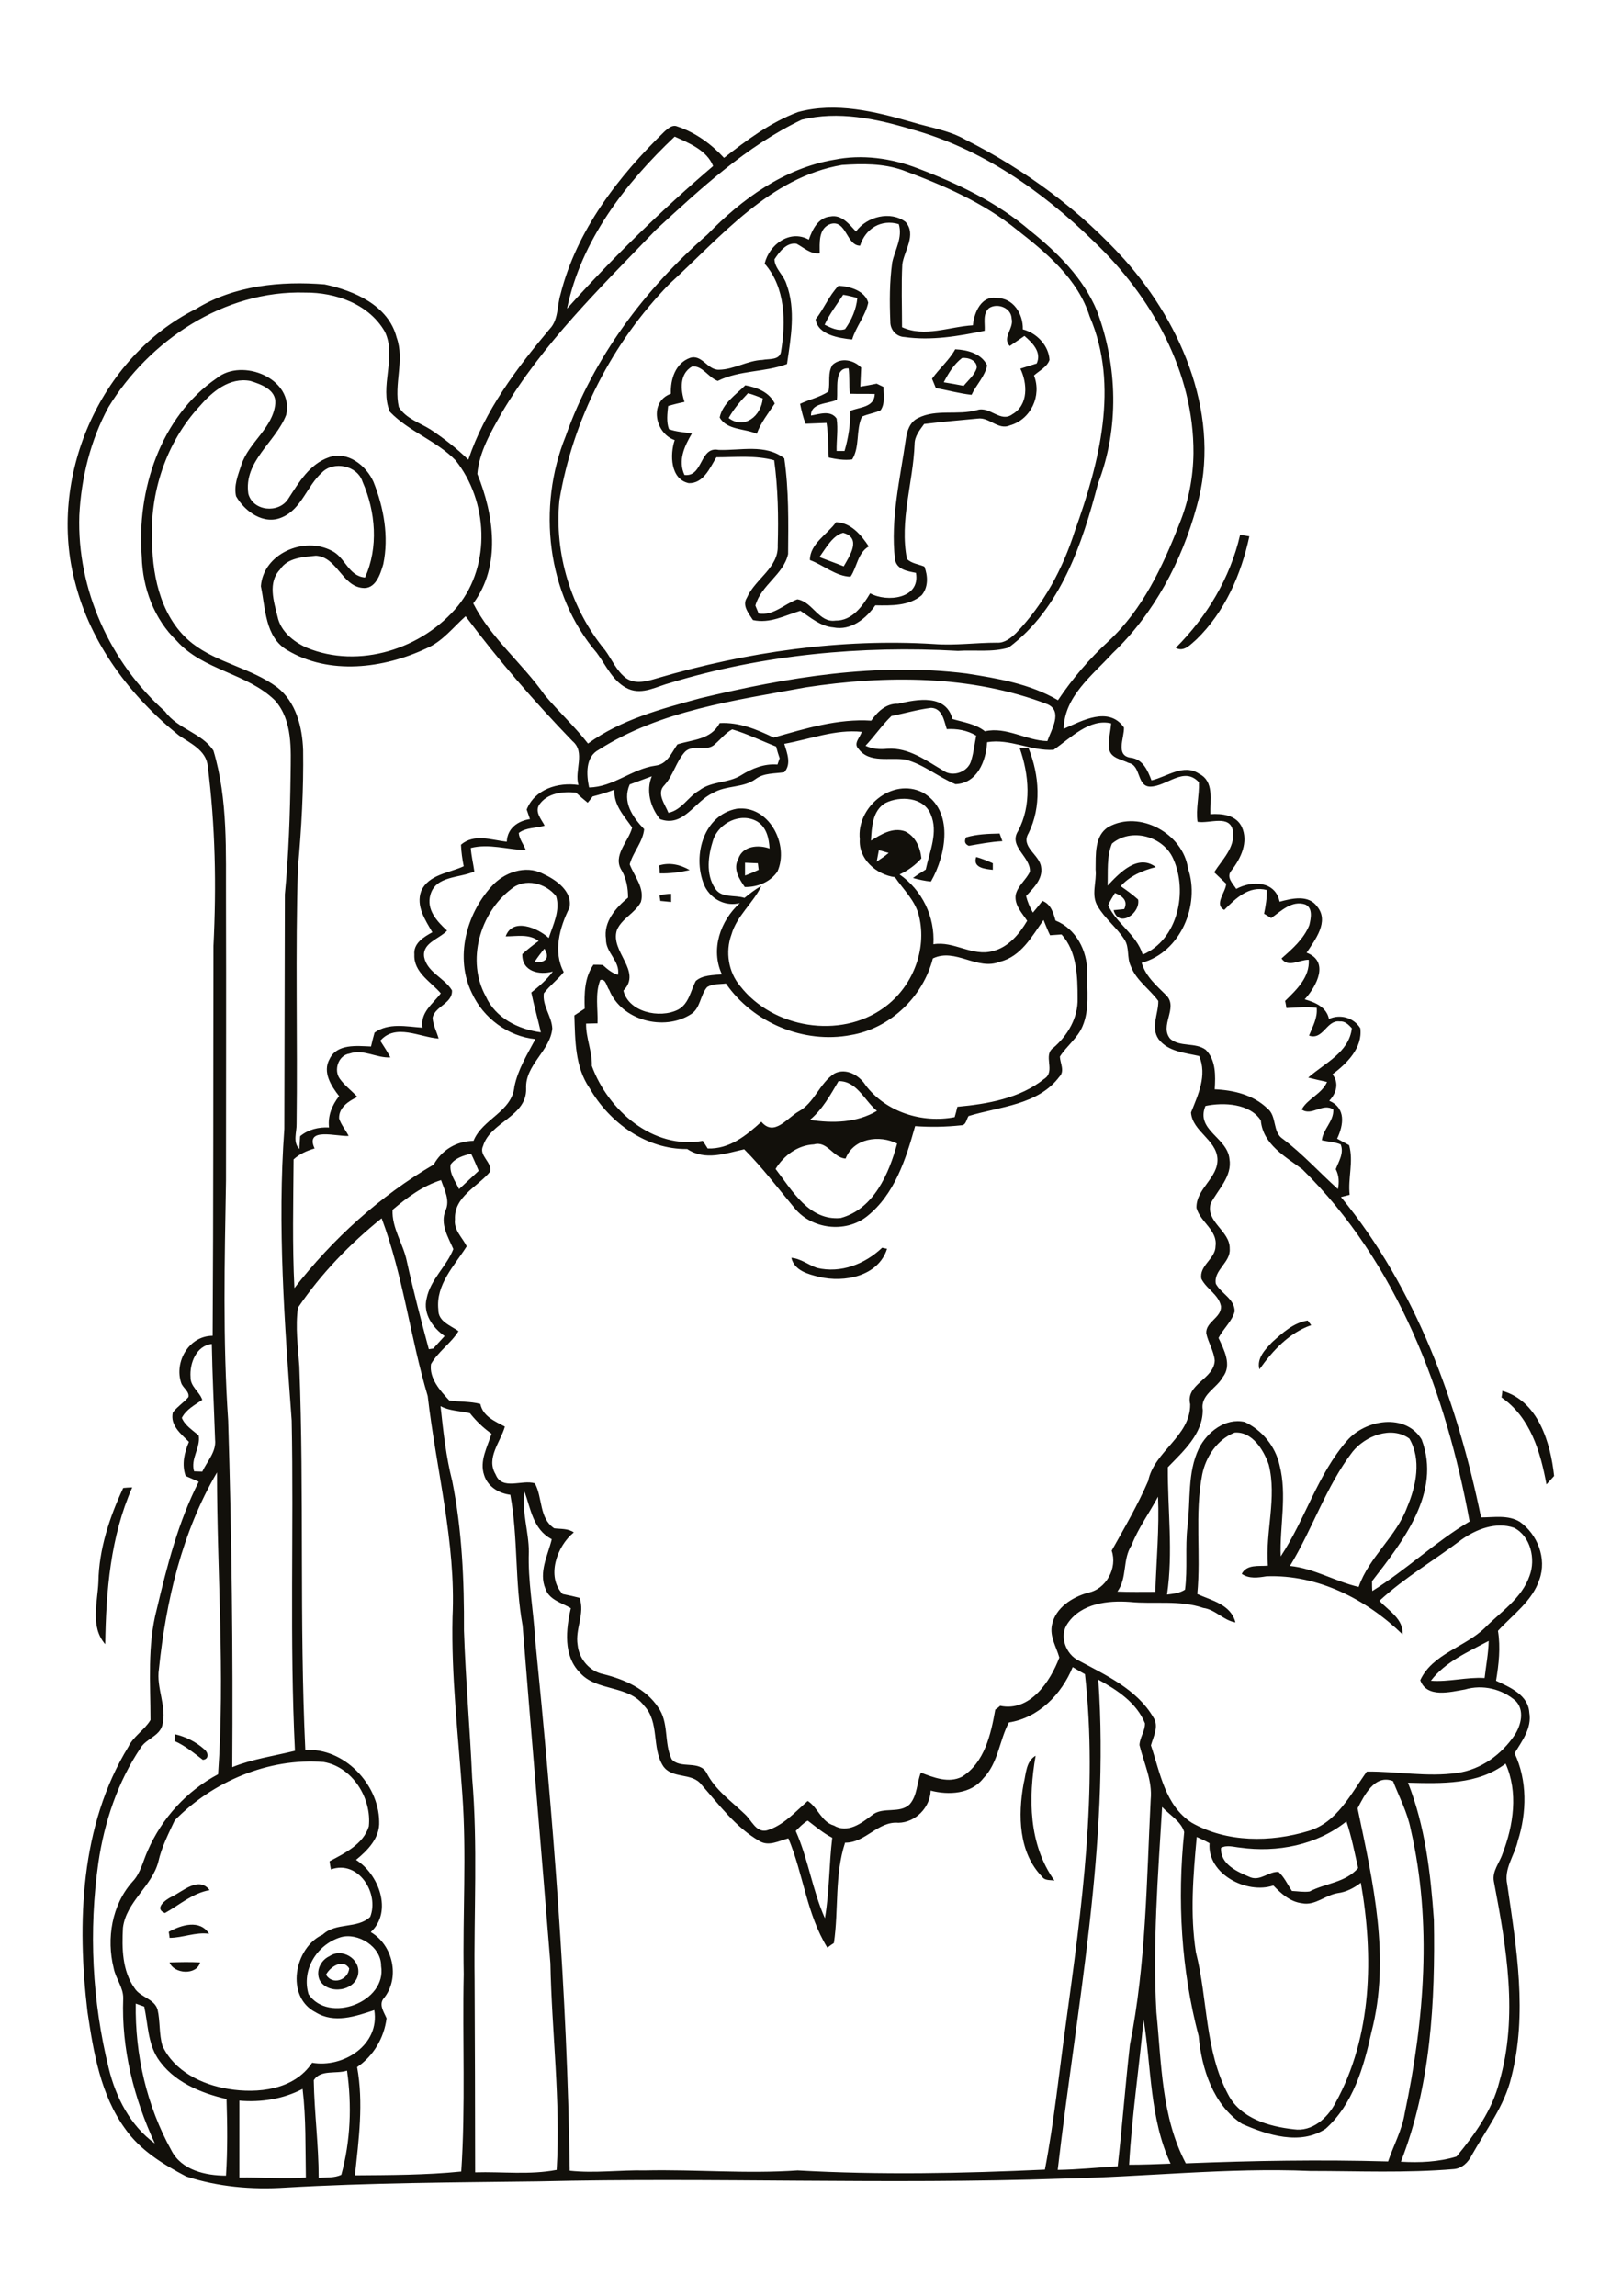 <?xml version="1.0" encoding="utf-8"?>
<!-- Generator: Adobe Illustrator 21.0.2, SVG Export Plug-In . SVG Version: 6.00 Build 0)  -->
<svg version="1.2" baseProfile="tiny" id="Layer_1" xmlns="http://www.w3.org/2000/svg" xmlns:xlink="http://www.w3.org/1999/xlink"
	 x="0px" y="0px" viewBox="0 0 595 842" overflow="scroll" xml:space="preserve">
<path fill="#12100B" d="M62.2,719.7c3.7-0.1,7.5-0.2,11.2,0C72.2,724.5,63.8,724,62.2,719.7 M119.6,724.2c2.3,4,8.1,2,8.5-2.3
	C125.8,718.2,121.1,721.3,119.6,724.2 M120.9,717.4c4.6-3.1,11.3,1,10.5,6.5c-1,6.4-10.9,7.8-14.1,2.4
	C115.7,722.9,117.6,718.9,120.9,717.4 M61.9,708.5c4.5-2.5,11.4-4.7,14.8,0.7c-5-0.7-9.6,1.5-14.5,1.5
	C62.2,710.2,62,709.1,61.9,708.5 M63,695.6c4.2-2,9.9-7.6,13.9-2.4c-6.3,1.1-11,5.4-16.4,8.4C56.3,699.9,60.9,696.6,63,695.6
	 M375.5,654.1c0.9-3.5,0.8-8.1,4.4-10.2c-2.7,15.5-2.6,32.5,6.9,45.8c-1.5-0.3-3.5,0.1-4.5-1.4C373.6,679.4,373.4,665.7,375.5,654.1
	 M64.1,636c4,0.9,7.8,2.8,10.9,5.6c1.4,1.1,1.8,3.6-0.6,3.8c-3.3-2.5-6.5-5.2-10.4-6.9C64.1,637.9,64.1,636.7,64.1,636 M36.1,580.1
	c0.2-12,4.1-23.7,9.1-34.4c0.8-0.1,2.5-0.2,3.3-0.2c-8,18.1-9.6,38-9.9,57.5C33,596.6,35.8,587.6,36.1,580.1 M551.1,510.1
	c13.2,3.7,17.7,19.1,19,31.2c-0.9,1-1.9,2.1-2.8,3.1c-2.2-11.9-5.9-24.6-16.5-31.9C550.9,512,551.1,510.8,551.1,510.1 M466.7,492.2
	c3.8-3.4,7.8-7.1,13-7.9c0.4,0.6,0.9,1.1,1.3,1.7c-8.1,2.8-14.2,9.4-19,16.2C460.9,498.2,464.1,494.9,466.7,492.2 M299.7,465
	c8.7,2.1,17.6-1.4,23.9-7.4c0.5,0.1,1.4,0.3,1.8,0.4c-3.2,10.1-15.7,12.5-24.9,10.3c-4.1-1-9.1-2.3-10.2-7
	C293.8,461.6,296.5,463.9,299.7,465 M241.9,328.4c1.4-0.4,2.9-0.6,4.3-0.6c0,0.8,0,2.3,0,3c-1.3-0.1-2.7-0.3-4-0.4
	C242.2,329.9,242,328.9,241.9,328.4 M241.8,317.4c3.8-1.2,7.8-0.3,11.2,1.7c-3.6,0.8-7.3,1.3-11,1.2
	C242,319.6,241.9,318.2,241.8,317.4 M364.2,319c-2.8-0.3-7.5-0.7-6.1-4.7c2.1,0.6,4.1,1.4,6.1,2.3
	C364.2,317.2,364.2,318.4,364.2,319 M354.4,307.1c4-1.2,8.2-1.3,12.3-1.4c0.3,0.9,0.7,1.9,1,2.8c-4.1,0.2-8.2,1-12.3,1.7
	C354,309.6,353.6,308.6,354.4,307.1 M454.9,196.2c1.1,0.1,2.3,0.3,3.4,0.5c-3,14-9,27.7-19.4,37.8c-2.1,1.8-4.6,4.8-7.6,3.1
	C442.7,226.2,451.3,211.9,454.9,196.2 M300.6,204.3c3,1.2,5.9,2.2,8.9,3.4c2.3-4,6.6-10.4-0.2-12.3
	C305.5,196.3,302.9,201.1,300.6,204.3 M297.1,205.4c0-6,6.4-9.4,9.6-13.9c5.5,0.2,9.2,4.7,12,8.9c-4.1,2.4-4.3,7.6-6.7,11.1
	C306.7,211.4,302,207.2,297.1,205.4 M274.4,144.2c-2.7,2.8-5.2,5.7-7.1,9.1c5.8,4.4,12-0.9,12.5-7.2
	C278,145.4,276.2,144.7,274.4,144.2 M264,153.1c1.1-5.2,5.9-8.3,9.4-11.8c4.3,0.8,8.8,2.5,10.8,6.7c-2.4,3.6-5.1,7-6.6,11.1
	C273.3,157.1,266.6,157.8,264,153.1 M307,146.6c-3.2,1.6-9.6,1-9.5,5.8c3-0.5,7.2-2.1,9.4,1.1c0.6,3.9-0.1,8,0,11.9c1,0,2,0,2.9,0
	c1.4-4.8,2.2-9.7,2.1-14.7c3.5-1.5,8.8-1.2,9-6.2c-3-0.1-6.1,0-9.1-0.1c-0.4-3.1-0.1-6.2-0.5-9.3C305.8,134.7,307.5,142.9,307,146.6
	 M305.4,133.8c3.1-2.8,7.8-1.8,10.5,1c-0.1,2.3-0.2,4.7-0.3,7c2-0.3,4-0.7,6-1.1c0.6,0.3,1.9,0.9,2.5,1.2c-0.1,2.9,0.7,6.1-1.1,8.6
	c-2.2,1-4.6,1.3-6.8,2.3c-2.3,4.9-0.7,11-3.6,15.7c-2.9,0.4-5.8-0.1-8.6-0.7c-0.3-4.2-0.1-8.5-0.8-12.7c-2.6,0.1-5.1,0.2-7.7,0.3
	c-0.9-2.4-1.5-4.8-2-7.3c3.4-1.6,7.2-2.4,10.4-4.5C304.6,140.4,303.5,136.7,305.4,133.8 M352.9,131.3c-3,2.3-5,5.6-6.7,8.9
	c2.4,0.4,4.9,0.8,7.3,1.3c1.7-2.1,4-3.9,4.8-6.6C358.5,132.2,355.1,131,352.9,131.3 M350.4,128.1c4.4,0.2,9.6,1.5,11.7,5.9
	c-0.8,4.1-4,7.1-5.7,10.8c-4.5-0.5-8.8-1.7-13.1-2.5c-0.5-1.1-0.9-2.3-1.4-3.4C344.6,135.1,348.2,132.1,350.4,128.1 M309.3,108.1
	c-2.3,3.6-5,7-6.8,11c2.3,1.1,4.9,2.5,7.5,1.6c2.4-3.3,4.1-7.3,4.5-11.4C312.8,108.8,311.1,108.4,309.3,108.1 M299.2,117.1
	c3.1-3.9,4.9-8.7,8.4-12.3c4.1,0.2,9.7,1.8,10.9,6.2c-1,4.8-4.5,8.8-5.9,13.5C307.7,124,300,122.8,299.2,117.1 M300.7,92.9
	c-3.4,0.4-5.8-2.1-8.5-3.5c-3.7-0.6-6.3,3-8.1,5.7c0.1,3.4,3.4,5.8,4.4,9.1c3.5,9.4,1.6,19.7,0.2,29.3c-8.2,3.1-17.4,2.2-25.4,6.2
	c-3.4-1.2-5.6-5.7-9.4-5.3c-4.7,2.7-4.3,8.5-2.8,13c-2,0.4-4,0.9-6,1.5c-0.3,2.8-0.7,5.8,0.3,8.5c2.7,1,5.6,1.1,8.4,1.6
	c-2.7,4.6-5.2,9.9-2.7,15.2c6.9,0.8,5.5-10.6,12.5-9.2c8,0.3,17.2-2.3,24.1,3.1c1.7,11.6,1.5,23.4,1.4,35.1
	c-1.7,7.6-9.9,11.3-12,18.9c0.3,0.7,0.9,2.2,1.2,2.9c5.5,0.9,9.4-3.5,14.2-5.2c5.6,0.9,7.9,8.7,14,7.8c6.1,0.1,9.9-5.3,12.7-10
	c6.2,3.4,18.5,2,16.8-7.5c-3.1-0.6-7.1-1.2-7.7-5c-1.7-14.8,1.9-29.5,4-44.1c0.4-3,1.5-6.3,4.5-7.7c6.7-3.4,14.5-0.9,21.6-2.9
	c4.7-1.6,8.6,4.8,13,1.5c5.9-3.4,5.5-11.3,2.9-16.7c2-0.6,4-1.3,6-1.9c1.9-4.2-1.6-7.6-4.5-10.1c-1.8,1.2-3.6,2.5-5.4,3.7
	c-2.9-3.1,1.6-6.5,0.7-10c-0.1-4.1-5.3-5.9-8.3-3.9c-2.4,2.1-1.4,5.5-1.6,8.3c-9.6,2-19.6,3.7-29.4,2.3c-3-0.1-5.3-2.7-5.2-5.7
	c-0.3-7.2-0.3-14.5,0.7-21.7c1-4.6,3.9-9.1,2.4-14c-6.5-1.9-12.2,1.6-14.2,7.9c-5,0-5-9.5-10.7-8C300.1,83.6,300.7,89.2,300.7,92.9
	 M296.7,87.9c1.3-3.7,3.4-8.1,7.9-8.5c4.1-0.8,6.9,2.8,9.4,5.5c4-5.5,12.7-7.7,18.2-3.5c4.1,4.7-0.5,10.5-1.2,15.5
	c-0.4,7.7-0.1,15.4-0.1,23.1c8.3,3.8,17.4-0.2,26-0.7c0.4-4.6,3.1-11,8.7-10c6.1-0.1,9.8,5.9,9.6,11.5c5.1,1.3,9.5,5.9,9.8,11.2
	c-0.9,2.6-3.7,3.9-5.7,5.7c2.9,7.4-1.1,16.1-8.8,18.3c-4.3,1.9-7.6-3.1-11.8-2.5c-6.6,0.6-13.1,1.2-19.7,2c-1.6,2.2-3.5,4.5-3.5,7.4
	c-0.5,14.1-5.6,28-2.8,42.1c1.7,1.7,4.3,1.9,6.4,2.8c1.3,3.4,1.5,7.5-1,10.5c-4.7,4-11.2,3.8-17,3.7c-3.4,4.9-9,9.4-15.4,8.1
	c-4.7-0.4-8.3-3.6-12.1-6.1c-5.7,1.7-11.2,4.8-17.4,3.4c-1.5-2.4-4.1-5.3-2.2-8.2c3-6.9,11.7-11,11.3-19.2
	c0.3-10.4,0.1-20.9-1.3-31.2c-6.9-1.9-14.1-1.1-21.2-1.1c-2.4,3.9-4.7,9.6-10.1,9.5c-6.8-1.4-7-10.5-5.2-15.8
	c-7.3-2.5-9.5-14.1-1.4-17c-0.2-5.2,1.6-11.1,6.9-13.1c4.5-1.6,6.5,4.5,10.8,4.3c5.5-0.1,10.4-3.4,15.9-3.6c2.3-0.5,6.3,0.2,6.8-3
	c1.8-10.9,1.7-23.5-6-32.3C282.1,89.8,289.7,84,296.7,87.9 M308.9,60.5c-26.5,4.5-44.5,26.4-63.3,43.6
	c-21.1,21.6-35.4,49.6-40.4,79.4c-1.9,19.6,4.3,39.9,16.8,55c2.5,3.4,4.2,7.7,7.8,10.3c3.5,2.3,7.7,1,11.4-0.1
	c32.8-9.6,67.2-14.6,101.4-12.5c7.7,0.6,15.4-0.5,23.1-0.5c2.8,0.2,5.1-1.7,7-3.5c10.1-10.5,17.2-23.6,21.6-37.5
	c8.9-24.8,16.4-53.2,5.4-78.7c-4.3-13.6-15.6-23.1-26.5-31.6c-12.4-10.1-27.2-16.5-42.1-22C323.9,59.9,316.3,60,308.9,60.5
	 M305.9,58.6c10.3-2.1,21.1-0.6,30.9,3.2c14.7,5.6,29.1,12.5,41.1,22.8c10,8,19.5,17.4,24.5,29.4c7.6,20.2,8.2,43.1,0.4,63.3
	c-5.8,22.2-13.7,45.9-32.8,60.2c-6,1.8-12.5,0.8-18.6,1.2c-35.4-2-71.4,1.4-105.4,11.7c-5,1.3-10.2,4.5-15.4,2.3
	c-5.7-2.5-8.2-8.6-11.7-13.3c-18.4-21.5-21.9-53.5-11.4-79.4c10.2-28.9,29.1-54,52-74C272.1,73,287.7,61.7,305.9,58.6 M87.8,770.4
	c0,9.4,0,18.8,0,28.2c8.1-0.1,16.3,0.5,24.4,0c-0.2-10.9,0.1-21.8-1.2-32.5C103.9,769.8,95.8,771.1,87.8,770.4 M115.1,762.9
	c0.2,11.9,1.8,23.8,1.8,35.8c2.8-0.2,5.7,0.1,8.3-1.1c3.4-12.4,3.9-25.5,2.1-38.2C123.3,760.7,117.6,758.9,115.1,762.9 M414.2,793.9
	c5.1,0,10.2-0.2,15.2-0.4c-7.7-16.6-7-35.2-9.9-52.9C417.9,758.3,415.2,776,414.2,793.9 M49.8,734.8c-0.3,18.7,4,37.5,13.1,53.9
	c3.7,7.2,12.5,9.2,20,9.2c0.6-9.4,0.5-18.7,0.2-28.1c-9.6-2.2-19.7-6.4-25.3-15c-3.6-5.7-3.5-12.5-4.9-18.9
	C51.8,735.5,50.8,735.2,49.8,734.8 M124.9,710.5c-8.7,2.7-14.4,12-11.7,20.9c7.4,10.9,28.8,2.8,26.6-10.4
	C139.9,713.9,131.2,708.6,124.9,710.5 M439,673.7c-1.3,14-2.5,28.3-0.3,42.3c4.4,17.3,3.2,36,11.8,52.1c4.5,8.8,15,11.8,24.1,12.8
	c6.7,1,12.4-4.1,15.3-9.7c13.5-24.4,14-53.9,9.3-80.7c-2.5,1.9-5.3,3.4-8.5,3.8c-4.5,0.7-8.3,4.7-13.1,3.7
	c-4.3-0.5-7.6-3.5-10.5-6.5c-9.7,3.3-24.3-4.2-23.4-15.5C442.1,675.1,440.6,674.4,439,673.7 M454.9,677.6c-2.3-0.2-4.8-1.1-7,0.1
	c-0.3,6.1,6.1,8.8,10.8,10.8c3.7,1.4,6.7-2.2,10.3-2c2.1,1.9,3.3,4.6,4.9,7c2.2,0.1,4.3,0.5,6.5,0.2c5.9-3.1,13.1-3.2,17.8-8.6
	c-1.3-5.7-2.4-11.5-4.3-17.1C483,676.7,468.5,679.5,454.9,677.6 M291.9,671.5c4.6,10.3,6.1,21.7,10.7,32c1.7-9.8,1.5-19.7,2.7-29.5
	c-3.3-1.7-6.1-4.1-9-6.3C294.6,668.7,293.3,670.1,291.9,671.5 M498,663.2c5.6,26.8,12.2,54.8,5.1,82c-2.8,12.8-6.7,26.4-16.8,35.5
	c-9.3,6.2-21.4,2.3-30.7-1.8c-10.6-7-14.8-20.2-15.9-32.2c-6.4-24.3-7.9-49.8-5.3-74.8c-1.1-3.9-5.4-6.3-8.1-9.2
	c-1.5,25.1-3.5,50.2-2.1,75.3c1.9,18.7,1.8,38.4,10.8,55.4c24.7-1,49.5-1.4,74.2-0.7c2-5.9,5.1-11.5,6.1-17.7
	c7.2-34.1,10.1-69.9,2.2-104.1c-1.2-6.2-4.2-11.8-6.5-17.7C504.3,650.6,500.5,658.4,498,663.2 M516.5,653.8
	c6.3,16,8.3,33.2,9.5,50.3c0.5,29.9-1.1,60.6-12.1,88.7c6.8,0.4,13.9,0.1,20.4-1.9c6.7-8.1,13.1-17,15.7-27.4
	c7-24.1,2.6-49.4-2-73.5c-0.7-3.8,2.1-6.8,3.2-10.2c4-10.4,5.8-22.5,1.1-33C542.1,654.6,528.8,654.1,516.5,653.8 M64.1,667.6
	c-2.3,4.9-4.8,9.8-6,15.1c-2.3,9.1-11.8,14.7-13,24.3c-0.4,7.5-0.3,15.8,4.3,22.2c2.1,3.3,7.2,3.8,8.4,7.8c1,4.3,0.5,9,1.8,13.3
	c4.3,9.3,14.4,14.2,24.1,15.8c10.8,1.8,24.2,0.4,30.8-9.6c11.5,2,24.9-6.6,22.8-19.3c-6.9,2.3-14.7,5-21.5,0.8
	c-11.2-5.7-7.9-23.7,2.6-28.5c4.9-4.6,12.7-2,17.4-6.5c3.4-8.6-4.3-21-14.4-17.4c-0.2-1-0.4-2-0.5-3c5.7-3,12.4-6.3,14.4-12.8
	c1.1-10.3-6-21.8-16.6-23.6C98.5,644.6,78,653.4,64.1,667.6 M388,795.8c7.3-0.1,14.6-0.9,22-1.3c1.7-14.9,2.8-29.8,4.5-44.7
	c5.9-29.5,6.1-59.8,7.6-89.8c0.7-7-2.5-13.4-4.1-20c0.1-2.8,2.1-5.2,2-8c-3.1-7.6-10.2-12.2-17.1-16
	C407.1,676.4,394.9,736.1,388,795.8 M524.9,616.4c6.6,0.5,13.1-1.4,19.7-1c0.5-4.5,1.4-9,1.5-13.6
	C538.6,605.8,530.1,609.5,524.9,616.4 M415.1,566.7c-3.4,5.2-1.5,11.9-5.2,17c4.6,0.2,9.2,0.1,13.9,0.1c0.4-11.6,1.5-23.3,1-34.9
	C421.6,554.9,417.6,560.3,415.1,566.7 M192.4,547c-1.1,7.4,1.6,14.7,1.6,22.1c-0.4,10.7,1.7,21.3,2.3,32
	c6.5,64.8,11.8,129.8,12.7,195c9.1,1,18.4-0.3,27.6-0.1c18.7-0.4,37.3,1.3,56,0c30.2,1.7,60.5,1.1,90.7-0.3
	c3.4-17.7,5.2-35.7,7.7-53.5c5.8-42.4,11.8-85.4,7-128.2c-1.5-0.8-3-1.7-4.5-2.6c-4.1,10-12.5,18.6-23.4,20.3
	c-3.5,6.5-3.9,14.9-9.4,20.5c-4.5,5.8-12.7,6.2-19.3,4.5c-0.2,6.2-5.6,11.7-11.8,11.8c-7.5-0.7-12.1,7.4-19.6,7.3
	c-3.9,11.9-2.3,24.6-4.1,36.8c-0.6,0.4-1.8,1.2-2.4,1.7c-7.6-12.3-8.8-27-14.3-40.1c-3.4,0.9-7.2,3.1-10.6,1
	c-8.7-5-14.8-13.3-21.3-20.7c-3.5-4.6-10.8-1.9-14.1-6.9c-4.2-6.7-1.2-16-6.9-22c-5.8-7.8-17.5-5.1-23.7-12.3
	c-6-6.2-5-15.7-3.2-23.5c-3.3-2-7.9-3-9.3-7.1c-2.6-6.1,0.9-12.3,2.3-18.2C195.5,560.9,194.7,553.3,192.4,547 M58.3,612.1
	c-1.1,7,3.1,13.9,1.2,20.8c-1.2,3.9-5.9,4.8-7.9,8.1c-8.4,12.5-13.3,27.1-15.5,42c-3.6,25.1-2.3,50.9,3.8,75.6
	c2.6,10.6,7.9,21,16.9,27.5c-7.7-16.6-12.3-34.8-11.6-53.2c0.1-4-2.8-7.3-3.5-11.1C39,711,41,698.6,48.6,690.1
	c3-3.1,3.8-7.5,5.6-11.4c5.2-11.9,14.3-21.9,25.8-28c2.6-36.8-0.4-73.8-0.4-110.7C66.8,561.8,60.9,587.1,58.3,612.1 M496.1,532.5
	c-9.7,12.7-14.6,28.2-22.9,41.8c8.9,0.9,16.6,5.7,25.2,7.7c3.8-11,13.8-18.4,17.8-29.3c3.3-7.8,5.3-17.4,0.8-25.1
	C510.4,522.8,500.8,526.6,496.1,532.5 M441,540.8c-2.8,14.4-0.4,29.2-1.8,43.8c5.3,2.4,12.3,3.8,14,10.4c-4.4-0.7-7.3-4.7-11.8-5.3
	c-8.7-3-17.9-1.3-26.9-2.2c-8.1-0.6-17.8,0.5-22.8,7.8c-3.3,4.5-0.8,11.4,4,13.7c10,5.4,21.3,10.5,27.3,20.7
	c2.3,3.3,0.1,7.1-0.8,10.4c3.4,10.1,5.2,22.1,15,28.4c12.9,7.3,28.9,7.2,42.8,3c10.5-3.1,15.5-13.6,21.4-21.8
	c11.1-0.1,22.2,2.1,33.2,0.5c8.7-1.2,16.3-6.8,21.1-14c2.3-3.6,3.6-9,0.3-12.4c-5-4.4-12.1-6.1-18.6-4.2c-5.3,0.9-14,3.3-16.4-3.4
	c4.4-9.6,16.3-12.1,23.6-19.1c5.9-6,13.6-10.8,16.5-19.2c2.3-6.1,0.4-14.5-5.7-17.6c-6.6-2.3-13.8,0.5-19.2,4.3
	c-10,7.6-20.9,13.9-30.2,22.5c3.4,3.6,8.9,6.7,8.5,12.3c-13.3-12.9-31.1-22-49.9-21.3c-3.1,0.5-6.4,1-9.1-0.9c1.9-3.6,6.2-2.7,9.6-3
	c-1-12.4,3.4-24.9,0.3-37.1c-1.9-5.4-6.1-12.2-12.5-11.7C446.5,527.9,442.3,534.3,441,540.8 M161.6,515.7c1,9.2,2,18.5,4.3,27.5
	c3.6,18,4.4,36.5,4.3,54.8c0.6,18,2.2,36,3,54c2.1,24.6,0.6,49.3,0.9,74c0.1,23.6,0.2,47.1,0.2,70.7c9.9-0.3,20,1,29.9-0.9
	c1.5-25.3-1.8-50.5-2.3-75.8c-3.3-41.3-6.9-82.6-10.2-123.9c-2.9-15.8-1.6-32.1-4.5-47.9c-4.2-0.5-8.3-3-9.6-7.2
	c-1.8-5.2,1.2-10.3,2.7-15.2c-3-2.1-5.6-4.6-7.9-7.5C168.7,517.4,164.9,517.5,161.6,515.7 M69.9,505.1c-0.1,3.4,3.3,5.3,4.3,8.3
	c-2.8,1.9-5.9,3.5-7.5,6.6c1.2,2.9,4,4.5,6.2,6.5c0.7,4.5-3.1,8.5-1.7,13.1c0.8,0,2.3,0.1,3,0.1c1.8-3.8,5.2-7.3,4.7-11.7
	c-0.4-11.7-1-23.4-1.2-35.1C72,493.5,69.5,500,69.9,505.1 M109.3,479.6c-1,7,0,14.3,0.5,21.4c1.8,46.9,0,93.9,2.2,140.8
	c14.1-0.9,26.9,12.4,27.1,26.2c0.3,6-4.2,10.6-8.5,14.1c8.3,5.2,13.6,18.9,5.4,26.5c8.1,4.7,10.8,16.5,5,24
	c-2.3,2.4-0.2,5.2,0.8,7.6c-0.9,7.2-4.8,13.8-10.8,17.9c2.4,13.2,0.6,26.5-0.8,39.7c13-0.1,26-0.1,39-1.4c1.6-24,0.4-48.3,0.9-72.4
	c-0.4-22,1.1-44-0.5-66c-1.5-21.6-4.1-43.3-3.6-65c1.3-27.3-6-54-9.1-81c-6.4-21.5-9-44.1-16.9-65.2
	C128.3,456.2,117.7,467.2,109.3,479.6 M144,443.7c-0.3,6.7,3.9,12.4,5.2,18.7c2.4,10.9,5.2,21.6,8.1,32.4c0.4,0,1.2-0.2,1.6-0.2
	c1.4-1.5,2.8-3.1,4.2-4.6c-4.4-3.1-8-8.2-6.6-13.8c1.4-7,7.3-11.7,9.8-18.1c-1.9-4.4-4.9-9.1-2.9-14.1c1.8-3.8-0.4-7.6-1.6-11.2
	C155.1,434.9,149.3,439.2,144,443.7 M165.3,427.1c-0.5,3.3,1.8,6.2,3.1,9c2.4-2.2,4.8-4.5,7.2-6.7c-0.9-2.1-1.8-4.3-2.8-6.3
	C169.9,423.8,167,424.7,165.3,427.1 M310.2,424.9c-4.5-0.2-6.7-6.6-11.6-5.2c-6,0.3-11,4-14.1,9c6.1,7.9,12.3,19.1,23.9,18
	c12.1-3.3,17.7-16.2,20.7-27.3C322.6,416.1,313.1,417.4,310.2,424.9 M442.2,405.6c-3.7,8.9,8,11.5,8.8,19.4
	c1.1,6.4-4.2,11.2-6.9,16.4c-1.9,6.8,7.2,10,7,16.6c0.4,5-6,7.8-5.1,12.8c1.9,3.6,7,5.6,6.9,10.2c-1,3.7-4.2,6.3-5.9,9.7
	c2,4.3,5,9.9,1.6,14.3c-2.3,4.2-8.3,6.5-7.4,12c0.1,8.8-7.1,15.2-12.8,21.1c-0.1,15.6,2,31.2-0.3,46.7c2.3-0.3,4.6-0.5,6.6-1.8
	c1-7.7,0-15.4,0.9-23.1c1.2-9.6-0.1-19.8,4.2-28.7c3-6,9.7-11.3,16.8-9.7c6.4,3,11.3,9,12.8,15.9c2.8,11,0,22.3,0.4,33.4
	c9-13.6,13.5-30,24.3-42.4c6.7-7.8,21.4-10.3,27.4-0.5c7.4,19.5-7,37.5-18.2,52c0,0.9,0,2.7,0.1,3.6c12.5-7.8,23.2-18.1,35.7-25.5
	c-8.7-47.3-26.5-94.9-61.4-129.2c-6.3-4.7-14.4-9.1-15.2-17.9C458.5,404.7,448.9,404.2,442.2,405.6 M297.1,410.7
	c8.3,1.3,17.2,1.1,24.6-3.3c-4.6-3.7-7.3-11-14.1-10.9C304.6,401.6,301.7,406.9,297.1,410.7 M196,352.9c3.8,0.3,6-1.3,3.7-5
	C198.4,349.5,197.2,351.1,196,352.9 M366.8,352.7c-8.3,3.4-16.3-5.2-24.6-1.2c-3.6,14.1-15.7,25.7-30.1,28.1
	c-17.2,3.3-35.9-4.5-45.8-18.9c-2.3,0.3-4.8,0-6.9,1.3c-2.6,3-2.4,7.8-6,10c-9.9,6.3-25.4,2.2-29.9-8.9c-1-1.2-1.2-4.3-3.3-3.7
	c-2,5.1-0.8,10.6-1,15.9c-1.4,0-2.8,0.1-4.2,0.1c-0.1,5.3,2.3,10.2,2.1,15.5c5.9,16.2,22.4,30.8,40.7,27.5c0.6,0.9,1.2,1.8,1.8,2.8
	c8,0.3,14.2-4.8,19.7-9.8c4.7,5.6,9.4-1.4,13.7-3.8c5.8-3.2,7.6-10.3,13.1-13.9c4.3-2.2,9.2,0.7,11.5,4.4
	c7.5,9.8,20.7,13.9,32.6,11.6c0.4-1.3,0.7-2.5,1-3.8c11-1,23-3.1,31.8-10.2c4.5-2.8-0.7-8.7,3.5-11.5c5.2-4.5,9-11,8.8-18
	c0-8-0.2-17.3-5.9-23.5c-1.4,0.1-2.8,0.2-4.2,0.3c-0.9-1.8-1.6-3.7-2.4-5.6C378.6,343.3,374.6,350.8,366.8,352.7 M187.6,326
	c-11.6,8.8-16.6,26.4-9.4,39.4c3.5,7.9,11.9,12.1,20.2,13.2c-1.1-4.9-2.5-9.7-3.5-14.6c2.9-2.3,5.7-4.7,7.9-7.7
	c-5,1.4-11.4,0-11.2-6.4c1.9-1.7,3.9-3.3,6-4.8c-3.5-2.7-8-1.7-12.1-1.7c2.5-7,11.8-3.1,15.8,0.6c1.6-4.9,4.3-10.1,2.7-15.3
	C200.2,323.8,192.5,321.9,187.6,326 M273.3,316.4c0,1.5,0,3.1,0,4.7c1.7-0.6,3.3-1.3,5-2.1c-0.1-0.6-0.2-1.8-0.3-2.4
	C276.4,316.5,274.9,316.5,273.3,316.4 M322.4,311.8c-0.3,1.4-0.5,2.8-0.8,4.2c1.5-1,3-2,4.4-3.2C325.1,312.6,323.3,312,322.4,311.8
	 M407.9,309.4c-2,4.8-1.4,10.3-1.6,15.4c4.3-4.6,11.1-11.8,17.7-6.8c-4.8,1.2-9.5,3.2-12.9,7c2.2,1.5,4.4,3.1,6.4,4.9
	c0.9,5.1-7.1,10.6-9,3.9c1-0.1,3-0.3,3.9-0.4c1.5-3.1-0.7-4.8-3.4-5.9c-0.9,1.5-1.8,2.9-2.5,4.5c3.1,6.8,10.4,10.7,12.7,18.1
	c12.9-5.5,16.6-23.1,11.2-35.1C426.8,306.7,415,303.4,407.9,309.4 M262.4,272.8c-3,3.2-8-0.1-11.1,2.9c-3.3,3.6-4.3,8.7-7.6,12.3
	c-3,3,0.3,7,1.5,10.1c4.9-1,7.2-5.9,11.3-8.2c4.5-3.5,10.7-2.6,15.4-5.6c4-2.5,8.5-4.3,13.3-3.9c0.2-0.6,0.6-1.7,0.8-2.3
	c-0.5-1.4-0.9-2.8-1.3-4.3c-5.4-2.1-10.6-4.7-16.1-6.3C266.1,268.8,264.4,271.1,262.4,272.8 M386.5,275c-8.3,0.5-16-4.2-24.4-2.8
	c-0.4,6.9-3.6,15.1-11.6,15.4c-6.3-2.6-11.7-7.3-18.3-9c-5.7-1-13.3,1.5-17.3-4c-2-2,0.7-4.2,1.2-6.2c-9.7-1-18.9,2.7-28.4,4.4
	c1,3.3,2.7,7.4,0,10.4c-3.6,0.6-7.4,0.2-10.5,2.5c-4.6,3.4-10.9,2.2-15.8,5.2c-6.6,3-10.7,12.7-19.3,9.5c-3.5-4.3-5.2-10.4-3-15.7
	c-2.7,1-5.4,2-8.1,3c-2.8,6.4,1,11.9,5.3,16.4c-0.5,4.8-4.1,8.4-5.3,12.9c1.7,4.4,5.6,8.7,4.1,13.8c-2.1,4.1-7,6-8.8,10.3
	c-2.6,7.9,9.4,15,2.4,22.2c1.8,7.8,13.2,10.4,20,7c4-2.1,4.6-6.8,6.5-10.5c2.6-2.3,6.4-2.1,9.6-2.5c-4.2-9.1-0.6-19.6,6.6-26.1
	c-5.1,1.3-10.2-1.2-12.7-5.8c-5-10.4-1.1-26.4,11.6-28.8c11.8-1.4,19.3,13.2,14.9,23c-2.6,3.9-7.4,5.8-12,5.7
	c-2-2.9-4.4-6.6-2.4-10.2c1.5-4.9,7.4-5.4,11.5-3.9c-0.2-3.7-1.1-7.8-4.5-9.9c-6-3.5-14.1,0.4-16.2,6.8c-1.8,5.6-2.8,12.4,0.7,17.7
	c2.3,3.7,7.2,2.3,10.8,3.5c2-1.6,4-3.2,6.2-4.4c-3,6.3-9,10.9-11,17.9c-2.3,6.3-1.1,13.7,3.2,18.8c12,15.5,36.7,19.6,52.7,8
	c10.4-7.4,16-21.2,12.9-33.7c-1.3-5.6-5.7-9.6-8.8-14.2c-6.8-0.9-13.4-6.6-12.9-13.9c-1.3-11.8,11.9-22.7,23-17.2
	c11.7,6.6,8.7,22.9,3.1,32.7c-2.2-0.2-4.4-0.7-6.6-1.3c1.5-1.1,3.1-2.1,4.7-3.1c1.4-6.6,4.7-13.7,1.8-20.3
	c-2.6-6.3-11.2-6.8-16.6-4.1c-4.8,2.8-5,8.9-5.3,13.8c3.7-2.3,8-5,12.5-3.4c3.8,1.8,5.6,5.9,6,9.9c-2.2,2.5-5,4.5-8,5.9
	c8.3,5.8,13,15.5,12.4,25.6c7.5-1.3,14.3,4.6,21.8,2.5c5.7-1.4,9.7-6.2,12.6-11.1c-1.9-2.9-4.8-5.8-4.2-9.6c0.8-3.3,3.8-5.4,5.2-8.4
	c0.4-5.4-7.9-9.2-4.4-14.8c5.1-9.5,4.1-20.8,0.6-30.7c0.8,0,2.5,0.1,3.3,0.2c4,9.9,4.8,21.5,0,31.2c-3,5,4,7.8,4.6,12.3
	c0.8,4.4-2.8,7.8-5.5,10.7c0.5,2.1,1.4,4.2,2.5,6.1c1.2-1.4,2.4-2.9,3.5-4.3c3.1,1.2,4,4.3,4.8,7.2c7.5,3,11.7,11.1,11.6,18.9
	c-0.1,6.6,1,13.6-1.7,19.9c-1.8,4.3-5.8,7.2-8.3,11.1c0.1,2.5,1.9,5.3-0.2,7.4c-7.8,10.4-21.9,10.9-33.3,14.4
	c-0.8,1.2-0.9,3.4-2.7,3.4c-5.6,0.6-11.3,0.7-16.9,0.3c-3.4,12.1-7.5,25.1-17.8,33.2c-7.9,6.1-20.1,4.6-26.4-3.1
	c-6.1-7.3-11.8-14.9-18.5-21.6c-6.9,1.5-14.3,4.3-20.9-0.1c-14.9,0.2-28.5-9.6-35.8-22.3c-5.4-7.8-5.3-17.6-5.6-26.7
	c1.3-0.8,2.5-1.7,3.8-2.5c-0.2-5.5-0.1-11.4,3.2-16.1c0.8,0,2.5,0,3.4,0.1c1.7,1.5,3.4,3,5.6,3.6c0.9-5-4.6-8.2-4.4-13.1
	c-1-6.3,3.6-11.5,8.1-15.2c0-3.4-0.6-6.9-2.3-9.9c-3.6-5.5,2.5-10.6,3.8-15.8c-2.9-4.2-6.9-8.3-6.5-13.9c-2.6,1-5.3,1.8-8,2.5
	c-0.6,0.8-1.2,1.6-1.8,2.3c-1.5-1.2-2.9-2.4-4.3-3.7c-4.8-0.5-10.4,0.1-13.4,4.3c-1.9,2.7,0.7,5.5,1.9,7.8c-3.1,1-6.8,0.6-9.5,2.7
	c0.2,2.3,1.8,4.2,2.6,6.3c-6.7-0.2-13.5-2.5-20.2-0.8c0.2,2.9,0.9,5.7,1.3,8.6c-5.4,2.5-14.1,1.5-16.1,8.5
	c-1.6,5.5,2.4,9.8,6.1,13.2c-2.9,3.1-9.2,4.5-8.4,9.7c1.1,5.6,7.4,7.6,10.2,12.2c0.3,4.8-6.2,5.8-7.1,10c0.1,2.7,1.5,5.1,2.2,7.7
	c-6.9-0.5-15.8-5.7-21.4,0.8c1.3,2,2.6,4,3.7,6.1c-5.1,0.3-9.9-3.2-15-1.4c-4.1,0.6-5.9,6.1-3.5,9.3c1.8,2.5,4.3,4.3,6.4,6.6
	c-3.2,1.5-6.9,3.9-6.7,7.9c0.7,2.3,2.4,4.2,3.5,6.4c-4.3,0.3-16.2-3.4-12.5,4.6c-2.8,0.8-5.5,2-7.7,4c-0.1,15.7-0.5,31.5,0.3,47.2
	c14.1-18.1,31.3-33.7,51.1-45.3c3-5.4,8.4-8.6,14.6-8.7c3.3-8.1,14.1-10.6,15-19.9c1.3-6.3,4.7-11.8,7.7-17.4
	c-10-1-19.1-7.7-23.3-16.9c-6.3-12.9-2.1-28.9,7.2-39.1c4.5-5.1,12.4-8,18.8-4.7c4.8,2.2,11,6.4,9.8,12.5
	c-3.6,7.2-6.1,16.1-2.1,23.6c-2.2,2.8-5.1,4.9-7.3,7.8c-0.6,4.6,2.9,8.4,3.1,12.9c-0.8,8.3-10,13.3-9.6,22
	c0.3,10.3-13.1,12.2-15.8,21.1c-1.7,3.5,3.4,5.9,2.6,9.4c-4.6,5.6-13.3,9.1-12.9,17.5c-0.5,4,2.8,6.7,4.3,9.9
	c-4.5,7.1-11.4,14-10.4,23.2c-0.1,4.4,4.5,5.8,7.4,7.9c-2.8,4.5-7.5,7.5-10.1,12.1c-0.7,5.2,3.4,9.8,6.7,13.3
	c3.8,0.6,7.7,0.3,11.4,1.3c1,4.6,5.3,6.3,9,8.3c-1.6,5.7-7,11.5-3.4,17.5c2.4,6.1,9.7,1.8,14.4,3.3c2.9,5.2,1.5,12.8,7.1,16.5
	c2.4,0.3,5,0,7.2,1.5c-6.2,5-10.2,16.2-4.1,22.6c2.1,0.4,4.2,0.9,6.2,1.4c2.1,5.8-1.7,11.4-0.7,17.3c0.5,5.1,4.4,9.7,9.5,10.7
	c7.6,1.9,15.5,5.3,20,12.1c4.1,5.6,2.1,13.1,5,19.1c3.2,3.7,10.2,0.2,12.8,5c3.2,6.3,9,10.3,14,15.1c2.5,2.2,4.1,6.9,8.1,6
	c6.1-1.8,10.4-6.8,15-10.8c3.7,2.3,5,7.7,9.6,9c5,3,10.1-0.8,14-3.8c4-3.3,10.2-0.3,13.9-4.1c2.7-3.2,2.5-7.7,4-11.5
	c4.7,1.8,10.2,4,15.1,1.5c8.3-5.2,10.6-15.6,12.2-24.6c0.5-0.3,1.4-1,1.8-1.4c10.9,2.3,18.4-8.9,21.7-17.7c-1.1-3.9-3.6-7.7-2.7-12
	c1.3-6.3,7.5-10.2,13.3-11.8c6.6-1.3,10.8-9.1,8.6-15.4c4.7-8.4,9.6-16.8,13.4-25.6c2.2-10.9,15.5-16.3,15.4-28.1
	c-1.8-7.4,8.7-9.1,9-16c-0.3-3.5-2.4-6.6-3.1-10c-0.3-4.2,5.6-5.7,5.4-9.9c-0.8-4.3-5.3-6.3-7.2-10.1c-0.9-4.9,5.2-7.3,5.2-12
	c0.8-5.8-5.6-8.8-7-14c-0.2-7.1,8.1-11,7.7-18.1c-0.5-7-9.2-10-9.7-16.9c2.6-6.5,6-13.6,3-20.7c-5.2-1.2-11.4-1.6-14.9-6.2
	c-3-4.3,0-9.4-0.1-14c-3.2-4.4-8.1-7.5-10.1-12.8c-1.5-3.1-0.4-6.8-2.3-9.7c-2.8-4.4-7.2-7.7-9.8-12.2c-2.6-4.1-0.3-9.1-0.8-13.5
	c0.1-5.3-0.5-12.4,4.7-15.6c11.5-6.4,27.4,2.5,29.2,15.2c4.6,13.4-2.8,30.8-17,34.6c1.5,5.1,5.6,8.5,9.2,12.1
	c4.2,4.6-2.8,11,1.3,15.8c3.6,3.1,9.2,1.2,13,4c3.8,3.8,3.6,9.5,3.3,14.5c6.9,0.3,14.1,2,19.3,7c3.6,2.8,1.8,8.7,5.7,11.2
	c7.3,5.5,13.4,12.3,20.2,18.4c0.5-2.5,0.4-5-0.8-7.3c1.1-2.9,3.1-5.9,1.8-9.1c-2.2-0.9-4.6-1-6.9-1.5c0.4-4.1,4.4-6.9,4.2-11.3
	c-3.9-2.6-7.9,2.6-11.6,0c2.2-4,7.4-5.7,9.3-10.1c-2.3-0.5-4.6-1-6.9-1.6c6-5.3,15-9.2,16-18.1c-1.2-1.3-2.5-2.7-4.5-2.5
	c-4.8-0.6-6,7-11.2,5.2c1.3-3.3,3.2-6.5,2.8-10.2c-3.7-0.4-7.4-0.1-11.1,0.1c-0.1-0.6-0.3-2-0.5-2.6c4.2-4.1,9.1-8.7,8.7-15.1
	c-3.4-0.1-7.6,3.1-10-0.5c4-3.5,8.2-7.2,10.2-12.2c0.6-2.5,1.4-6.3-1.5-7.6c-4.9-1.6-8.8,2.4-12.5,5c-0.6-0.4-1.9-1.2-2.6-1.6
	c0.6-2.9,1.1-5.8,1-8.7c-6.6-1.7-11.4,3.1-15.6,7.3c-3.9-2,0.6-6.5,0.7-9.6c-1.5-1.4-2.9-2.8-4.4-4.2c2.9-4.6,7.7-9,6.9-15
	c-1-6.4-8.7-2.7-13-3.5c-0.7-4.8,0.7-9.6,0.5-14.5c-5.5-6-11.7,1.5-17.8,1.6c-5.1,0-3.3-7.8-8-8.7c-2.5-1.3-6.5-1.7-7.1-5
	c-0.5-3.2,0.5-6.4,0.7-9.5C399.7,263.4,392.8,270.6,386.5,275 M327,262.6c-3.5,3.4-6.2,7.4-9.5,10.9c2.5,1.2,5.3,1.4,8.1,1.1
	c7.7-0.5,14.1,4.3,20.4,8c3.5,2.6,9.3,0.5,10.3-3.8c0.9-2.9,1.2-6,1.8-9c-3.3-2-7.1-2.6-10.8-2.4c-1-3.1-1.6-7.6-5.7-7.8
	C336.7,260.2,331.9,261.6,327,262.6 M295.5,252.1c-25.9,4.8-53.2,8.4-75.9,22.9c-4.9,2.6-4.5,9.1-3.5,13.8c8.8-0.1,15.7-6.8,24.3-8
	c4.4-0.5,5.9-4.7,8.1-7.8c5.7-1.8,12.3-1.7,15.5-7.8c7.1-0.4,13.6,2.3,19.8,5.3c11.6-3.3,23.6-7,35.8-6.2c2.3-3.3,5.5-6.4,9.9-6.2
	c7-1.7,17.5-3.6,19.9,5.6c4.1,1.2,8.5,1.8,11.9,4.5c7.9-1.8,15.1,3.4,22.9,3.6c1.4-4.1,5.8-10.9,0.1-13.5
	C356.1,247.5,325,247.6,295.5,252.1 M73.4,148.8c-12.5,13.4-18.6,32.1-17.6,50.2c0.2,13.4,3.7,28.3,14.8,37c9.3,7.2,21.5,9,31,16
	c7,5.4,9.3,14.6,9.6,23.1c0.2,14.3-0.6,28.7-1.9,43c-1,31.3-0.1,62.7-0.5,94c0.1,3.1-1.5,6.7,1,9.3c0.1-1.6,0.2-3.1,0.3-4.7
	c3-2.5,6.8-3.4,10.6-3.2c-0.5-4.3,1.1-8.2,3.7-11.5c-2.9-3.7-6.2-8.8-3.5-13.6c2.7-5.7,10-4.8,15.2-4.6c0.4-1.7,0.8-3.4,1.3-5.1
	c5.2-3.7,11.7-2.2,17.6-1.8c-0.9-5.7,3.8-8.7,6.7-12.6c-3.7-4.3-10-7.7-9.7-14.2c-0.4-4.2,3.5-6.5,6.6-8.2
	c-2.6-4.5-6.1-9.6-4.1-15.1c2.7-6.1,10.2-6.6,15.6-9.1c-0.5-2.6-0.9-5.2-1-7.9c4.9-4.2,11.2-1.7,16.8-1.1c0.2-4.9,4-7.6,8.5-8.3
	c-0.4-1.1-0.8-2.3-1.2-3.5c3-7.5,11.5-10.1,19-9c-1.6-5.3,2.7-12-2.2-16.1c-14-14.5-27.2-29.7-39.2-45.8c-4.6,4.1-8.5,9.3-14.4,11.8
	c-15.8,7.4-35.6,9.9-51.1,0.6c-8.1-4.8-7.9-15.3-9.6-23.4c0.9-12,15.9-18.4,26-13c4.9,2.3,6.1,9.3,12.2,9.8c5-11,3.9-24.2-0.9-35.1
	c-1.9-6-10.6-7.8-14.9-3.4c-5.5,4.9-7.5,13.4-14.6,16.4c-6.7,3-13.7-2.1-16.9-7.7c-0.9-3.9,0.7-7.7,1.9-11.4
	c2.7-8.4,11.6-13.5,12.5-22.6c0.4-5.1-5.3-7.1-9.2-8.3C84.2,138.3,77.9,143.6,73.4,148.8 M39.8,149.3c-6.6,12.1-10,26-10.7,39.7
	c-0.9,27.2,11.3,54,31.5,72c4.6,6.4,13.5,7.8,17.7,14.3c5.4,18,4.5,37.1,4.6,55.7c0.1,34,0,68,0,102c-0.5,29.3-1.2,58.7,0.8,88
	c1.3,42.3,1.8,84.7,1.5,127.1c7.4-3,15.3-4.1,23-6c-2-40.3-0.4-80.8-1.2-121.1c-2.6-35.6-5.3-71.3-2.7-107c0.1-28.7,0.1-57.4,0.2-86
	c1.4-14.6,1.9-29.3,2.1-44c0.1-9.2,0.8-19.7-5.7-27.1c-10.3-10.1-26.4-11-36.1-21.9c-8.3-8-12.5-19.4-12.8-30.8
	c-1.9-24.3,6.8-51.3,27.5-65.5c9.3-7.6,28.4,0.1,25.5,13.4c-3.8,10-15.7,17-13.9,29c1.7,6.4,11.1,7.3,14.6,1.9
	c3.9-6,7.8-12.8,15-15.3c6.8-2.4,13.6,3,16.3,9c3.8,9.5,5.7,20.1,3.6,30.2c-1.1,3.8-2.9,9.4-7.8,8.7c-7.4-0.9-9.2-11.3-16.9-11.8
	c-4.7,0.5-10.4,0.7-13.2,5.1c-4.5,4.7-2.3,11.6-0.9,17.2c1.1,5.4,5.8,9.2,10.6,11.4c19.3,8,42.6,0.5,55.6-15.3
	c12.2-15.1,11-38.5-0.9-53.4c-7-7.2-17.1-10.5-24.1-17.8c-3.9-9.3,2.6-20-1.8-29.3c-5.8-10.2-18.1-14.5-29.3-14.4
	C82.2,106.4,54.7,124.9,39.8,149.3 M208,113.2c16.7-18.6,34.6-36.1,53.6-52.3c-2.3-5.8-8.8-8.4-14.1-10.8
	C229.3,67.3,213.2,88.2,208,113.2 M294.1,43.9c-20.3,9.7-37,25.2-53.4,40.3c-20.3,21.2-41.7,41.8-56.7,67.3
	c-3.9,6.9-8.2,14.2-8.9,22.3c6.1,15,8.8,33.7-1.5,47.5c6.5,12.8,18,21.9,26.2,33.6c5.1,6.1,11,11.5,15.9,17.8
	c12.1-8.8,26.8-12.7,41.1-16.6c31.9-7.7,64.9-13.2,97.7-9.1c11.5,1.8,23.4,3.8,33.6,9.8c5.3-7.9,11.5-15.2,18.5-21.6
	c12.5-11.6,19.9-27.4,26-43c3.4-8.3,5.1-17.1,5.2-26c0.2-29.8-15.4-57.5-36.6-77.7c-18.8-18.4-41.3-34.1-66.9-41.1
	C321.4,43.5,307.4,40.6,294.1,43.9 M292.7,41.1c13.9-3.8,28.4-0.2,41.9,3.7c6.6,2,13.6,3,19.7,6.5c21.8,11,41.8,25.7,58.2,43.9
	c21.5,24.1,35.7,58.3,26.5,90.5c-5.5,20.2-15.7,39.4-30.9,53.9c-7.4,8.1-17.7,15.8-17.9,27.7c6.8-3,16.5-8.4,22.1-0.5
	c0.2,3.7-3.3,10.3,2.5,11.1c4.4,0.5,6.2,4.6,7.6,8.3c5.7-1.3,11.8-6.3,17.5-2.4c5.6,2.8,3.9,9.7,4.1,14.8c4.3-0.3,9.4,0.3,11.5,4.6
	c2.6,5.6-0.3,11.6-3.8,16.1c-2,2.4,0.5,4.7,1.8,6.7c5.7-3.1,14.3-3,15.9,4.7c4.5-1.2,10.6-2.7,13.8,1.8c4.5,5.5-0.8,12.2-3.9,16.9
	c8.5,3.2,3.7,12.3-0.7,17.1c3.8,1.1,8,2.8,8.9,7.2c4.1-1.9,9.1-0.5,11.5,3.4c0.9,7.2-4.9,12.9-10.2,16.9c2.5,3.2,1.4,7-1.2,9.7
	c6.2,2.7,5.3,8.8,2.9,13.9c1.5,0.8,2.9,1.6,4.4,2.4c1.7,6-0.5,12.1,0.2,18.2c-0.8,0.2-2.4,0.6-3.2,0.8
	c27.6,33.6,42.7,75.4,51.4,117.5c4.7,0,9.9-1,14.2,1.6c6.5,4.6,10,13.5,7.2,21.2c-2.6,7.9-9.8,12.9-15.2,18.8
	c1,6.1,0.3,12.3-0.7,18.3c5.1,2.4,11.8,5.2,12.2,11.7c1,5.7-2.7,10.4-5.4,14.9c4.7,10,4.5,21.7,1.2,32.1c-1.2,5.4-5.2,10.2-3.9,16
	c3.4,23.3,7.5,47.5,1.5,70.7c-2.5,10.6-9.3,19.3-14.5,28.6c-1.3,2.6-3.5,4.8-6.5,5.1c-17.6,1.5-35.2,0.7-52.8,0.7
	c-30.4-1.3-60.6,2.2-91,2.8c-64,2.2-128-0.5-192,1c-31,0.4-62,0.5-93,2.3c-12.3,0.8-24.6-0.3-36.3-4.1c-8.4-4.4-16.9-9.6-22.4-17.5
	c-9-12.4-11.6-28-13.8-42.8c-3.9-32.7-2.7-68.4,15-97.3c1.9-3.9,6-6.2,8.1-9.8c0-13.5-1.2-27.3,2.3-40.6c3.8-16,7.9-32.1,15.4-46.8
	c-1.6-0.7-3.2-1.4-4.8-2.1c-1.5-4.2-0.5-8.5,1.2-12.5c-2.9-2.9-7-6.1-5.9-10.8c1.6-2.1,4-3.6,5.7-5.6c0.5-2-1.9-3.3-2.6-5.1
	c-2.7-7.8,2.8-17.4,11.5-17.4c0.3-47.7,0.2-95.3,0.3-143c1.1-22,0.7-44.1-2.1-65.9c-0.5-5.8-6.4-8.4-10.6-11.3
	c-17.8-14.3-32.3-33.6-38-55.9c-10.3-38.2,8.7-82.7,44.3-100.5c14-8.6,31.1-10.3,47.2-9c10.8,2.3,23.4,7.7,26.4,19.5
	c3,8.3-1.1,17.1,0.8,25.5c2.6,4.2,7.6,5.7,11.6,8.2c5,3.3,9.7,7,13.9,11.1c6-18,17.7-33.5,29.8-47.9c3.3-3.4,2.7-8.5,4-12.7
	c5.9-23.5,21.2-43.3,38.3-59.9c1.3-1.1,2.8-2.5,4.6-1.7c6.6,2.2,12.4,6.4,17.1,11.5C273.9,51.4,282.6,44.9,292.7,41.1"/>
</svg>
